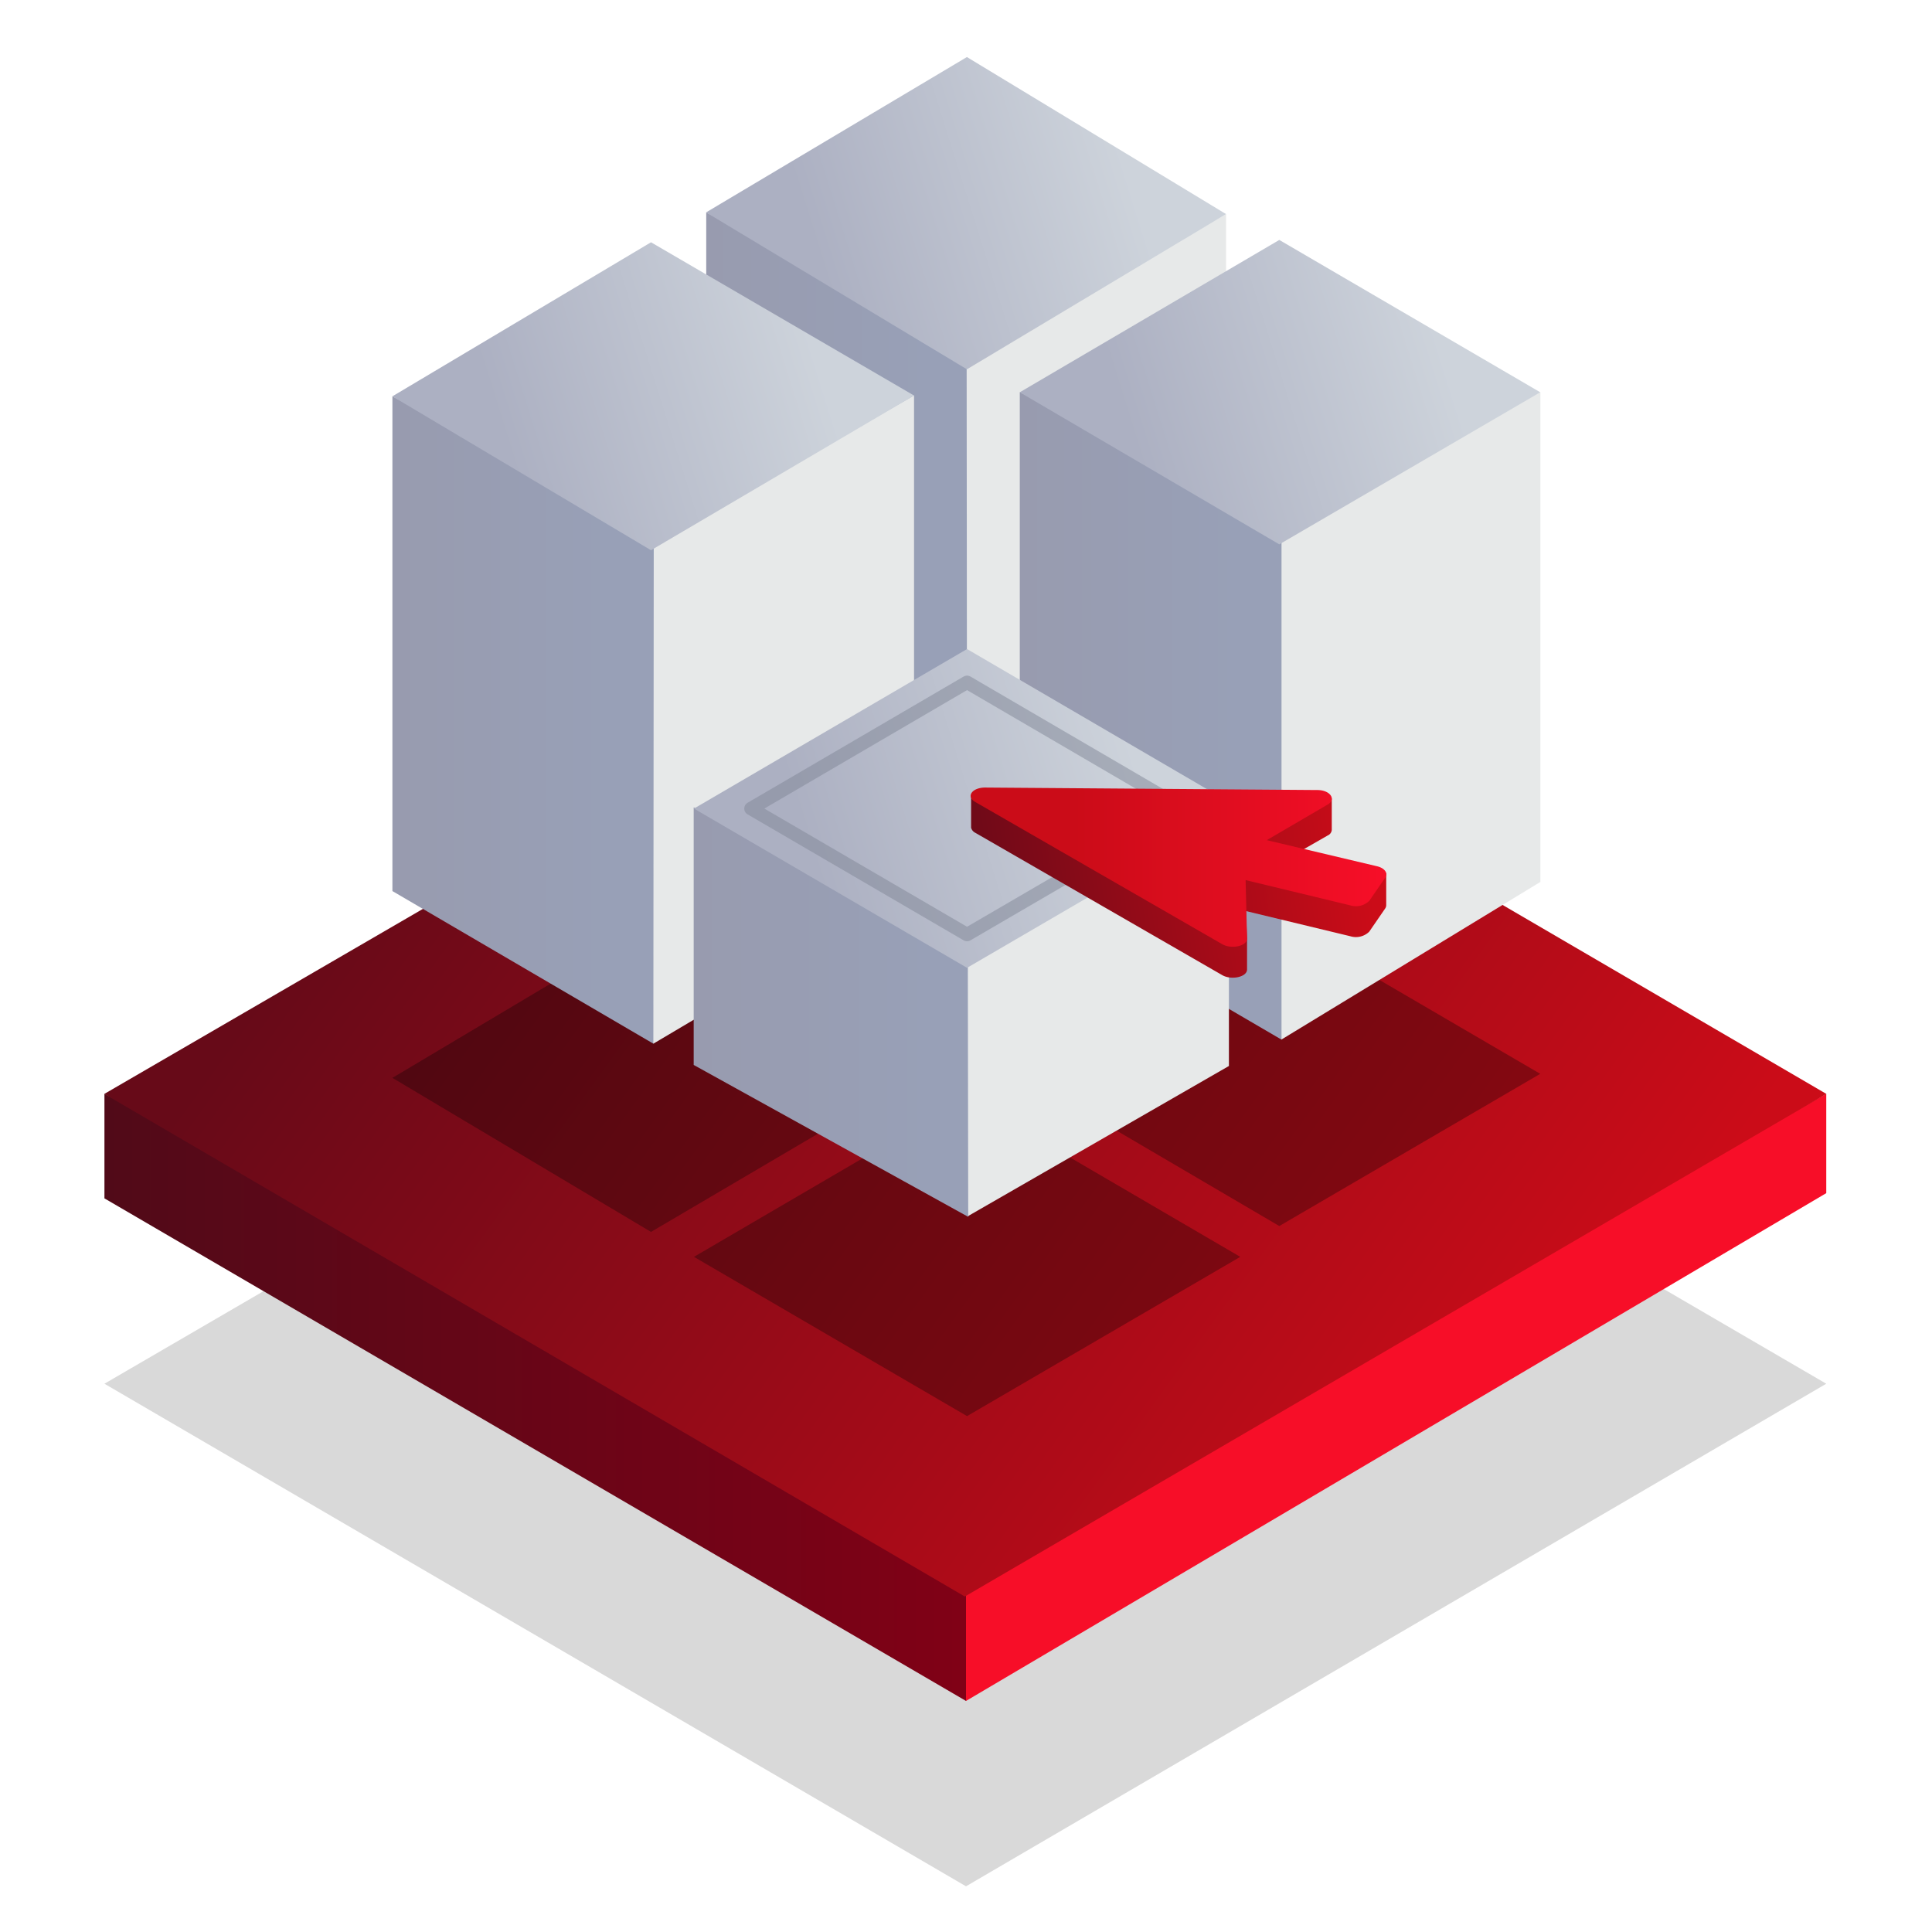 <svg id="Warstwa_1" data-name="Warstwa 1" xmlns="http://www.w3.org/2000/svg" xmlns:xlink="http://www.w3.org/1999/xlink" viewBox="0 0 148 148"><defs><style>.cls-1{opacity:0.15;isolation:isolate;fill:url(#Gradient_bez_nazwy);}.cls-2{fill:url(#Gradient_bez_nazwy_2);}.cls-3{fill:url(#Gradient_bez_nazwy_3);}.cls-4{fill:url(#Gradient_bez_nazwy_4);}.cls-5,.cls-6,.cls-7{opacity:0.3;}.cls-5{fill:url(#Gradient_bez_nazwy_96);}.cls-6{fill:url(#Gradient_bez_nazwy_96-2);}.cls-7{fill:url(#Gradient_bez_nazwy_96-3);}.cls-8{fill:url(#Gradient_bez_nazwy_85);}.cls-9{fill:url(#Gradient_bez_nazwy_84);}.cls-10{fill:url(#Gradient_bez_nazwy_161);}.cls-11{fill:url(#Gradient_bez_nazwy_85-2);}.cls-12{fill:url(#Gradient_bez_nazwy_84-2);}.cls-13{fill:url(#Gradient_bez_nazwy_161-2);}.cls-14{fill:url(#Gradient_bez_nazwy_85-3);}.cls-15{fill:url(#Gradient_bez_nazwy_84-3);}.cls-16{fill:url(#Gradient_bez_nazwy_161-3);}.cls-17{fill:url(#Gradient_bez_nazwy_85-4);}.cls-18{fill:url(#Gradient_bez_nazwy_84-4);}.cls-19{fill:url(#Gradient_bez_nazwy_161-4);}.cls-20{fill:none;stroke:#818696;stroke-linecap:round;stroke-linejoin:round;stroke-width:1.03px;opacity:0.5;}.cls-21,.cls-22{fill-rule:evenodd;}.cls-21{fill:url(#Gradient_bez_nazwy_24);}.cls-22{fill:url(#Gradient_bez_nazwy_63);}</style><linearGradient id="Gradient_bez_nazwy" x1="114.64" y1="1301.03" x2="34.99" y2="1243.39" gradientTransform="translate(0 -1165.59)" gradientUnits="userSpaceOnUse"><stop offset="0"/><stop offset="1"/></linearGradient><linearGradient id="Gradient_bez_nazwy_2" x1="79.2" y1="1272.64" x2="8" y2="1272.64" gradientTransform="translate(0 -1165.59)" gradientUnits="userSpaceOnUse"><stop offset="0" stop-color="#840016"/><stop offset="1" stop-color="#510a18"/></linearGradient><linearGradient id="Gradient_bez_nazwy_3" x1="-132.89" y1="1272.64" x2="-131.73" y2="1272.64" gradientTransform="translate(0 -1165.59)" gradientUnits="userSpaceOnUse"><stop offset="0" stop-color="#fc2632"/><stop offset="1" stop-color="#f70e28"/></linearGradient><linearGradient id="Gradient_bez_nazwy_4" x1="114.61" y1="1278.82" x2="34.97" y2="1221.18" gradientTransform="translate(0 -1165.59)" gradientUnits="userSpaceOnUse"><stop offset="0" stop-color="#cb0c18"/><stop offset="1" stop-color="#670a18"/></linearGradient><linearGradient id="Gradient_bez_nazwy_96" x1="65.12" y1="68.32" x2="36.67" y2="59.41" gradientTransform="matrix(1, 0, 0, -1, -2.84, 147)" xlink:href="#Gradient_bez_nazwy"/><linearGradient id="Gradient_bez_nazwy_96-2" x1="113.1" y1="68.59" x2="84.74" y2="59.7" gradientTransform="matrix(1, 0, 0, -1, -2.84, 147)" xlink:href="#Gradient_bez_nazwy"/><linearGradient id="Gradient_bez_nazwy_96-3" x1="89.74" y1="54.74" x2="59.97" y2="45.42" gradientTransform="matrix(1, 0, 0, -1, -2.84, 147)" xlink:href="#Gradient_bez_nazwy"/><linearGradient id="Gradient_bez_nazwy_85" x1="52.96" y1="108.48" x2="74.16" y2="108.48" gradientTransform="matrix(1, 0, 0, -1, -2.84, 147)" gradientUnits="userSpaceOnUse"><stop offset="0" stop-color="#989aad"/><stop offset="1" stop-color="#98a0b7"/></linearGradient><linearGradient id="Gradient_bez_nazwy_84" x1="101.94" y1="106.96" x2="102.29" y2="106.96" gradientTransform="matrix(1, 0, 0, -1, -2.84, 147)" gradientUnits="userSpaceOnUse"><stop offset="0" stop-color="#e7e9e9"/><stop offset="1" stop-color="#98aacd"/></linearGradient><linearGradient id="Gradient_bez_nazwy_161" x1="89.04" y1="134.47" x2="60.73" y2="125.6" gradientTransform="matrix(1, 0, 0, -1, -2.84, 147)" gradientUnits="userSpaceOnUse"><stop offset="0" stop-color="#cdd3db"/><stop offset="0.83" stop-color="#acb0c2"/></linearGradient><linearGradient id="Gradient_bez_nazwy_85-2" x1="28.97" y1="91.85" x2="49.86" y2="91.85" xlink:href="#Gradient_bez_nazwy_85"/><linearGradient id="Gradient_bez_nazwy_84-2" x1="78.08" y1="91.88" x2="78.42" y2="91.88" xlink:href="#Gradient_bez_nazwy_84"/><linearGradient id="Gradient_bez_nazwy_161-2" x1="65.12" y1="120.53" x2="36.67" y2="111.62" xlink:href="#Gradient_bez_nazwy_161"/><linearGradient id="Gradient_bez_nazwy_85-3" x1="77.06" y1="92.16" x2="97.86" y2="92.16" xlink:href="#Gradient_bez_nazwy_85"/><linearGradient id="Gradient_bez_nazwy_84-3" x1="126.02" y1="92.17" x2="126.36" y2="92.17" xlink:href="#Gradient_bez_nazwy_84"/><linearGradient id="Gradient_bez_nazwy_161-3" x1="113.1" y1="120.8" x2="84.74" y2="111.92" xlink:href="#Gradient_bez_nazwy_161"/><linearGradient id="Gradient_bez_nazwy_85-4" x1="51.77" y1="69.47" x2="74.19" y2="69.47" xlink:href="#Gradient_bez_nazwy_85"/><linearGradient id="Gradient_bez_nazwy_84-4" x1="102.21" y1="69.03" x2="102.56" y2="69.03" xlink:href="#Gradient_bez_nazwy_84"/><linearGradient id="Gradient_bez_nazwy_161-4" x1="89.74" y1="89.08" x2="59.97" y2="79.76" xlink:href="#Gradient_bez_nazwy_161"/><linearGradient id="Gradient_bez_nazwy_24" x1="104.64" y1="65.01" x2="72.79" y2="69.58" gradientTransform="matrix(1, 0, 0, 1, 0, 0)" xlink:href="#Gradient_bez_nazwy_4"/><linearGradient id="Gradient_bez_nazwy_63" x1="74.37" y1="66.43" x2="106.2" y2="66.43" gradientUnits="userSpaceOnUse"><stop offset="0.25" stop-color="#cb0c18"/><stop offset="1" stop-color="#f70e28"/></linearGradient></defs><polygon class="cls-1" points="8 106 74 144.5 139.9 106 74 67.6 8 106"/><polygon class="cls-2" points="79.2 119.2 8 83.8 8 91.8 74 130.3 79.2 119.2"/><polygon class="cls-3" points="139.9 91.4 139.9 83.8 74 120.4 74 130.3 139.9 91.4"/><polygon class="cls-4" points="7.99 83.8 73.91 122.3 139.91 83.8 74.11 45.4 7.99 83.8"/><polygon class="cls-5" points="30.06 82.57 49.87 94.37 70.02 82.52 49.87 70.77 30.06 82.57"/><polygon class="cls-6" points="78.12 82.26 98 93.92 117.99 82.26 98 70.59 78.12 82.26"/><polygon class="cls-7" points="53.16 96.28 74.08 108.48 95.01 96.28 74.08 84.06 53.16 96.28"/><polygon class="cls-8" points="75.3 26.66 54.1 16.28 54.1 48.9 75.18 60.77 75.08 46.74 75.3 26.66"/><polygon class="cls-9" points="93.92 51.65 93.92 16.4 74.05 27.74 74.08 63.69 93.92 51.65"/><polygon class="cls-10" points="54.09 16.27 74.07 28.29 93.92 16.4 74.07 4.37 54.09 16.27"/><polygon class="cls-11" points="50.43 41.04 30.06 30.36 30.06 68.26 50.05 79.95 50.95 78.86 50.43 41.04"/><polygon class="cls-12" points="70.02 68.12 70.02 30.29 50.08 41.75 50.05 79.95 70.02 68.12"/><polygon class="cls-13" points="30.06 30.36 49.87 42.15 70.02 30.3 49.87 18.56 30.06 30.36"/><polygon class="cls-14" points="98.72 40.24 78.12 30.04 78.12 67.93 98.17 79.64 98.93 78.23 98.72 40.24"/><polygon class="cls-15" points="118 67.56 118 30.03 98.17 40.8 98.17 79.63 118 67.56"/><polygon class="cls-16" points="78.12 30.05 98 41.7 117.99 30.05 98 18.38 78.12 30.05"/><polygon class="cls-17" points="74.87 72.72 53.14 61.85 53.14 81.58 74.16 93.21 75.56 90.48 74.87 72.72"/><polygon class="cls-18" points="94.14 81.66 94.14 62.79 74.14 73.51 74.17 93.15 94.14 81.66"/><polygon class="cls-19" points="53.16 61.94 74.08 74.14 95.01 61.94 74.08 49.72 53.16 61.94"/><polygon class="cls-20" points="57.53 61.94 74.08 71.59 90.64 61.94 74.08 52.27 57.53 61.94"/><path id="_kopia" data-name=" kopia" class="cls-21" d="M101.71,64a.51.51,0,0,0,.31-.42c0-.07,0-2.41,0-2.41l-27.63-.26s0,2.44,0,2.49a.61.61,0,0,0,.33.4L93.63,74.7c.69.4,1.91.15,1.9-.44l0-2.34-.09-2.13,8,1.93a1.46,1.46,0,0,0,1.45-.35l1.23-1.79a.46.46,0,0,0,.07-.27c0-.24,0-2.42,0-2.42L97,66.7Z"/><path id="_kopia-2" data-name=" kopia" class="cls-22" d="M101.71,61.63c.68-.4.18-1.12-.82-1.11l-25.42-.19c-1,0-1.49.68-.77,1.1l18.93,10.9c.69.4,1.91.16,1.9-.44l-.11-4.47,8,1.93A1.46,1.46,0,0,0,104.9,69l1.23-1.79c.21-.33-.06-.71-.64-.85l-8.45-2Z"/></svg>